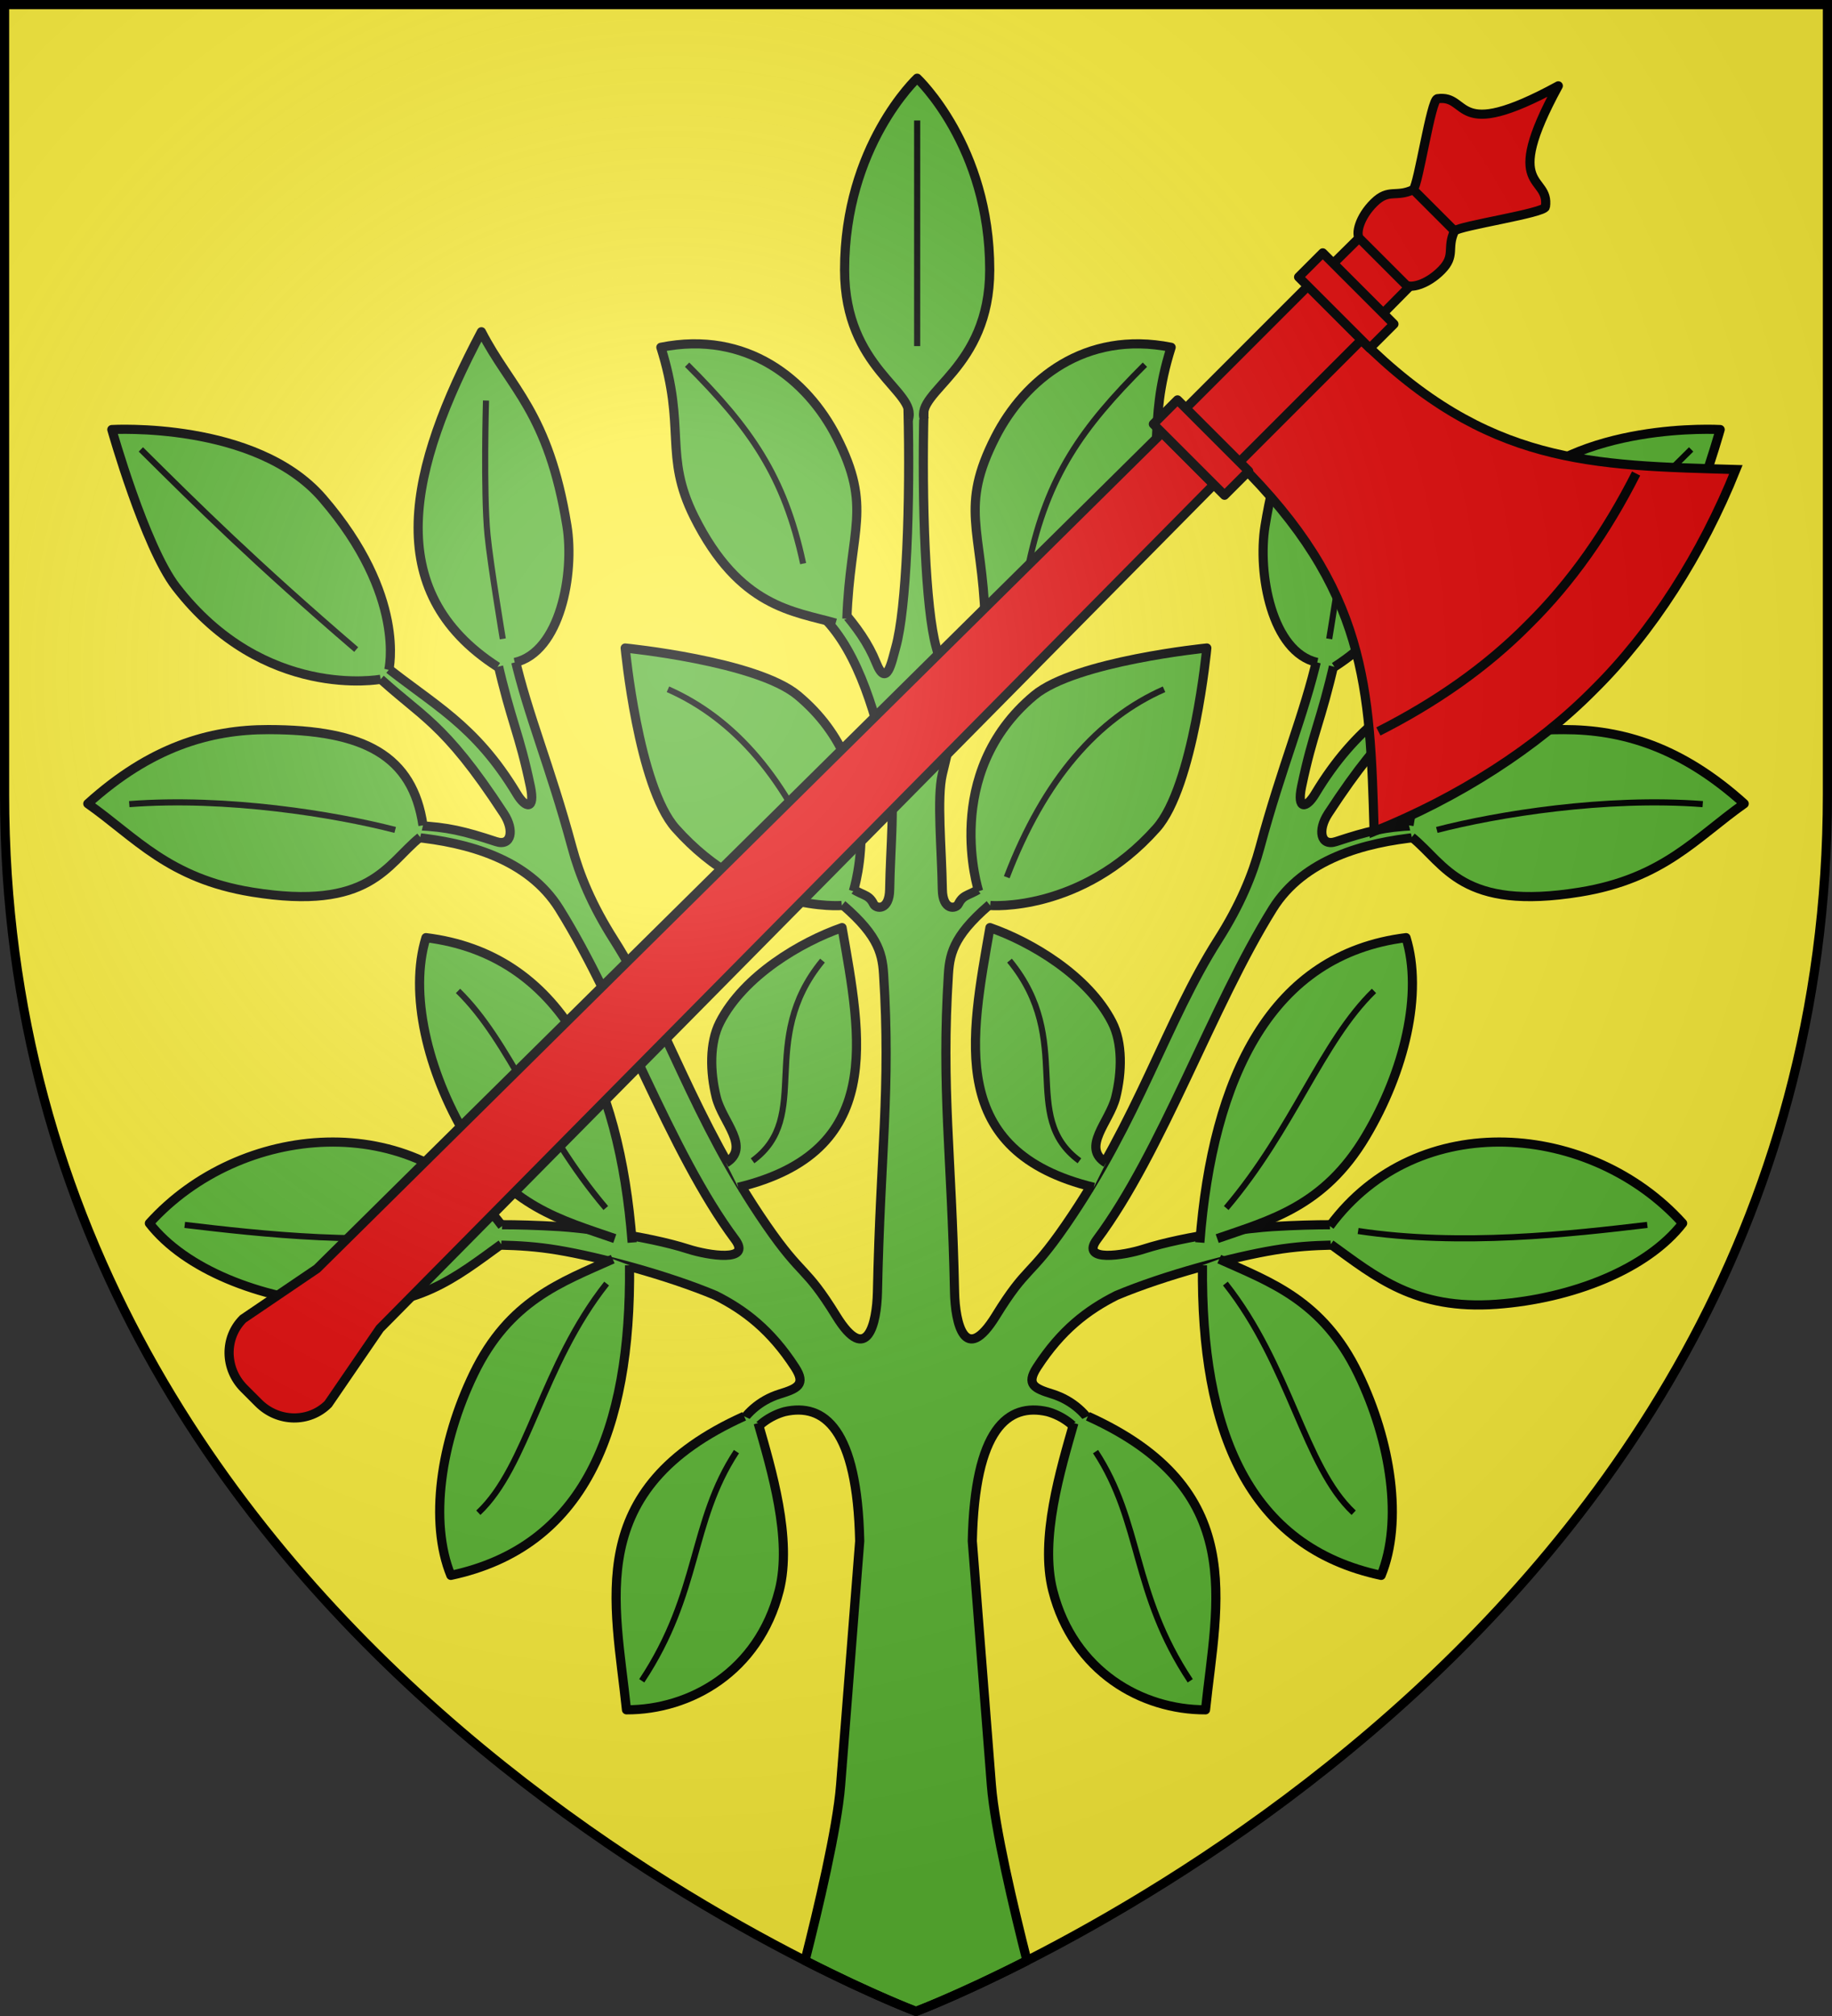 <?xml version="1.0" encoding="UTF-8" standalone="no"?>
<svg
   xmlns:dc="http://purl.org/dc/elements/1.1/"
   xmlns:cc="http://creativecommons.org/ns#"
   xmlns:rdf="http://www.w3.org/1999/02/22-rdf-syntax-ns#"
   xmlns:svg="http://www.w3.org/2000/svg"
   xmlns="http://www.w3.org/2000/svg"
   xmlns:xlink="http://www.w3.org/1999/xlink"
   xmlns:sodipodi="http://sodipodi.sourceforge.net/DTD/sodipodi-0.dtd"
   xmlns:inkscape="http://www.inkscape.org/namespaces/inkscape"
   width="600"
   height="660"
   viewBox="0 0 600 660"
   id="svg2"
   sodipodi:version="0.32"
   inkscape:version="0.46"
   sodipodi:docname="Blason_ville_fr_Saint-Jean-Kourtzerode-A_57.svg"
   inkscape:output_extension="org.inkscape.output.svg.inkscape"
   version="1.0">
  <rect x="0" y="0" width="600" height="660" fill="#333333" stroke="none"/>
  <sodipodi:namedview
     inkscape:window-height="977"
     inkscape:window-width="1280"
     inkscape:pageshadow="2"
     inkscape:pageopacity="0.0"
     guidetolerance="10.0"
     gridtolerance="10.0"
     objecttolerance="10.0"
     borderopacity="1.0"
     bordercolor="#666666"
     pagecolor="#ffffff"
     id="base"
     showgrid="false"
     inkscape:zoom="1.1863636"
     inkscape:cx="300"
     inkscape:cy="330"
     inkscape:window-x="-4"
     inkscape:window-y="-4"
     inkscape:current-layer="layer4"
     inkscape:object-nodes="true"
     inkscape:window-maximized="1" />
  <defs
     id="defs4">
    <radialGradient
       id="Gradient1"
       gradientUnits="userSpaceOnUse"
       cx="-80"
       cy="-80"
       r="405">
      <stop
         style="stop-color:#fff;stop-opacity:0.31"
         offset="0"
         id="stop7" />
      <stop
         style="stop-color:#fff;stop-opacity:0.25"
         offset="0.19"
         id="stop9" />
      <stop
         style="stop-color:#6b6b6b;stop-opacity:0.125"
         offset="0.6"
         id="stop11" />
      <stop
         style="stop-color:#000;stop-opacity:0.125"
         offset="1"
         id="stop13" />
    </radialGradient>
    <clipPath
       id="shield_cut">
      <path
         id="shield"
         d="M -298.5,-298.5 L 298.5,-298.5 L 298.5,-40 C 298.5,246.31 0,358.5 0,358.5 C 0,358.5 -298.5,246.31 -298.5,-40 L -298.5,-298.5 z" />
    </clipPath>
  </defs>
  <g
     id="layer4"
     inkscape:label="Fond écu"
     inkscape:groupmode="layer"
     transform="translate(300,300)">
    <use
       xlink:href="#shield"
       id="use18"
       style="fill:#fcef3c"
       x="0"
       y="0"
       width="600"
       height="660" />
    <path
       style="opacity:1;fill:#5ab532;fill-opacity:1;fill-rule:nonzero;stroke:#000000;stroke-width:3;stroke-linecap:butt;stroke-linejoin:round;stroke-miterlimit:4;stroke-dasharray:none;stroke-dashoffset:0;stroke-opacity:1"
       d="M 297.375 133.312 C 298.17 164.968 296.885 199.4 293.375 211.906 C 292.024 216.718 290.401 225.54 286.938 216.938 C 284.408 210.656 280.613 205.332 275.312 199.188 L 269.562 202 C 281.578 213.871 287.105 235.202 291.375 253.438 C 293.215 261.297 291.591 277.634 291.375 291.188 C 291.263 298.244 286.897 297.56 286.125 295.969 C 284.355 292.318 282.121 293.48 277.594 289.781 L 273.812 294.438 C 287.178 305.357 288.911 311.499 289.375 318.812 C 291.793 356.888 288.318 377.396 287.375 423 C 287.164 433.147 284.009 447.241 273.875 430.812 C 263.579 414.122 263.007 418.477 251.031 401.125 C 226.976 366.271 218.091 334.433 201.094 307.719 C 193.804 296.261 189.766 286.358 187.344 277.375 C 180.139 250.655 172.928 234.236 168.469 214.875 L 162.844 216.312 C 167.481 236.594 169.982 239.669 173.719 257.531 C 175.335 265.258 172.156 264.695 169.312 259.969 C 155.46 236.943 141.818 230.777 125.219 217.312 L 122.562 220.375 C 138.068 234.963 144.971 235.671 165.031 266.406 C 168.551 271.799 167.487 277.188 162.469 275.531 C 152.116 272.113 146.434 270.742 136.75 270.312 L 135.5 274.062 C 153.042 275.821 172.979 281.15 183.188 297.531 C 203.058 329.418 219.42 377.18 240.719 405.75 C 246.42 413.397 231.781 410.966 225.469 408.938 C 211.614 404.486 190.034 401.967 183.25 401.562 C 168.372 400.676 158.179 400.887 148.344 401.375 L 148.062 407.344 C 158.68 407.86 168.876 406.967 182.625 409.25 C 196.226 411.509 218.596 417.474 234.344 424.094 C 243.859 428.878 252.454 435.417 260.375 447.625 C 264.066 453.314 261.174 454.561 255.344 456.375 C 248.55 458.489 243.874 463.195 241.594 467.656 L 246.188 469.875 C 247.765 466.788 252.045 463.504 256.938 462.156 C 269.948 459.186 280.761 467.788 281.562 504.531 C 281.562 504.531 277.191 560.445 275.312 584.406 C 274.197 598.629 267.942 624.975 263.656 641.875 C 285.828 653.171 300 658.5 300 658.5 C 300 658.5 314.172 653.171 336.344 641.875 C 332.058 624.975 325.803 598.629 324.688 584.406 C 322.809 560.445 318.438 504.531 318.438 504.531 C 319.239 467.788 330.052 459.186 343.062 462.156 C 347.955 463.504 352.235 466.788 353.812 469.875 L 358.406 467.656 C 356.126 463.195 351.45 458.489 344.656 456.375 C 338.826 454.561 335.934 453.314 339.625 447.625 C 347.546 435.417 356.141 428.878 365.656 424.094 C 381.404 417.474 403.774 411.509 417.375 409.25 C 431.124 406.967 441.32 407.86 451.938 407.344 L 451.656 401.375 C 441.821 400.887 431.628 400.676 416.75 401.562 C 409.966 401.967 388.386 404.486 374.531 408.938 C 368.219 410.966 353.58 413.397 359.281 405.75 C 380.58 377.18 396.942 329.418 416.812 297.531 C 427.021 281.15 446.958 275.821 464.5 274.062 L 463.25 270.312 C 453.566 270.742 447.884 272.113 437.531 275.531 C 432.513 277.188 431.449 271.799 434.969 266.406 C 455.029 235.671 461.932 234.964 477.438 220.375 L 474.781 217.312 C 458.182 230.777 444.54 236.943 430.688 259.969 C 427.844 264.695 424.665 265.258 426.281 257.531 C 430.018 239.669 432.519 236.594 437.156 216.312 L 431.531 214.875 C 427.072 234.236 419.861 250.655 412.656 277.375 C 410.234 286.358 406.196 296.261 398.906 307.719 C 381.909 334.433 373.024 366.271 348.969 401.125 C 336.993 418.477 336.421 414.122 326.125 430.812 C 315.991 447.241 312.836 433.147 312.625 423 C 311.682 377.396 308.207 356.888 310.625 318.812 C 311.089 311.499 312.822 305.357 326.188 294.438 L 322.406 289.781 C 317.879 293.48 315.645 292.318 313.875 295.969 C 313.103 297.56 308.737 298.244 308.625 291.188 C 308.409 277.634 306.785 261.297 308.625 253.438 C 312.895 235.202 318.422 213.871 330.438 202 L 324.688 199.188 C 319.387 205.332 315.592 210.656 313.062 216.938 C 309.599 225.54 307.976 216.718 306.625 211.906 C 303.115 199.4 301.83 164.968 302.625 133.312 L 300 133.312 L 297.375 133.312 z "
       transform="translate(-300,-300)"
       id="path14650" />
    <path
       sodipodi:nodetypes="cscsc"
       style="fill:#5ab532;fill-opacity:1;fill-rule:nonzero;stroke:#000000;stroke-width:3;stroke-linecap:butt;stroke-linejoin:round;stroke-miterlimit:4;stroke-dasharray:none;stroke-dashoffset:0;stroke-opacity:1"
       d="M 2.742,-162.684 C -0.366,-172.009 24.137,-179.093 24.145,-211.622 C 24.155,-252.231 0.38,-274.397 0.38,-274.397 C 0.38,-274.397 -23.396,-252.231 -23.386,-211.622 C -23.378,-179.093 0.6,-172.009 -2.508,-162.684"
       id="path14961" />
    <path
       sodipodi:nodetypes="cc"
       style="fill:none;fill-opacity:1;fill-rule:nonzero;stroke:#000000;stroke-width:2;stroke-linecap:butt;stroke-linejoin:round;stroke-miterlimit:4;stroke-dasharray:none;stroke-dashoffset:0;stroke-opacity:1"
       d="M 0.38,-186.684 L 0.38,-260.544"
       id="path14966" />
    <path
       style="fill:#5ab532;fill-opacity:1;fill-rule:nonzero;stroke:#000000;stroke-width:3;stroke-linecap:butt;stroke-linejoin:round;stroke-miterlimit:4;stroke-dasharray:none;stroke-dashoffset:0;stroke-opacity:1"
       d="M -175.32,-77.622 C -175.32,-77.622 -213.546,-70.466 -242.365,-107.856 C -252.554,-121.076 -263.372,-159.373 -263.372,-159.373 C -263.372,-159.373 -216.206,-162.183 -194.35,-136.866 C -166.756,-104.902 -172.664,-80.684 -172.664,-80.684"
       id="path14989"
       sodipodi:nodetypes="cscsc" />
    <path
       sodipodi:nodetypes="cc"
       style="fill:none;fill-opacity:1;fill-rule:nonzero;stroke:#000000;stroke-width:2;stroke-linecap:butt;stroke-linejoin:round;stroke-miterlimit:4;stroke-dasharray:none;stroke-dashoffset:0;stroke-opacity:1"
       d="M -183.346,-87.349 C -216.638,-115.916 -235.249,-134.39 -253.868,-152.87"
       id="path14991" />
    <path
       style="fill:#5ab532;fill-opacity:1;fill-rule:nonzero;stroke:#000000;stroke-width:3;stroke-linecap:butt;stroke-linejoin:round;stroke-miterlimit:4;stroke-dasharray:none;stroke-dashoffset:0;stroke-opacity:1"
       d="M -56.289,163.659 C -109.141,187.554 -98.49,224.287 -94.818,259.762 C -74.04,259.829 -51.598,247.308 -44.802,220.75 C -40.451,203.748 -47.401,180.958 -51.695,165.878"
       id="path15006"
       sodipodi:nodetypes="ccsc" />
    <path
       style="fill:#5ab532;fill-opacity:1;fill-rule:nonzero;stroke:#000000;stroke-width:3;stroke-linecap:butt;stroke-linejoin:round;stroke-miterlimit:4;stroke-dasharray:none;stroke-dashoffset:0;stroke-opacity:1"
       d="M -137.039,-81.684 C -175.592,-106.509 -166.022,-146.693 -142.333,-191.383 C -132.807,-172.782 -120.394,-165.259 -114.324,-127.863 C -111.797,-112.297 -116.474,-86.481 -131.414,-83.122"
       id="path15010"
       sodipodi:nodetypes="ccsc" />
    <path
       style="fill:none;fill-opacity:1;fill-rule:nonzero;stroke:#000000;stroke-width:2;stroke-linecap:butt;stroke-linejoin:round;stroke-miterlimit:4;stroke-dasharray:none;stroke-dashoffset:0;stroke-opacity:1"
       d="M -135.331,-90.85 C -135.331,-90.85 -139.383,-115.154 -140.332,-124.861 C -141.693,-138.769 -140.832,-168.875 -140.832,-168.875"
       id="path15012"
       sodipodi:nodetypes="csc" />
    <path
       style="fill:#5ab532;fill-opacity:1;fill-rule:nonzero;stroke:#000000;stroke-width:3;stroke-linecap:butt;stroke-linejoin:round;stroke-miterlimit:4;stroke-dasharray:none;stroke-dashoffset:0;stroke-opacity:1"
       d="M -162.383,-25.934 C -173.469,-16.944 -178.703,-1.641 -217.5,-7.952 C -244.81,-12.395 -255.582,-25.859 -271.243,-36.889 C -250.718,-55.419 -231.373,-61.162 -212.112,-61.141 C -180.6,-61.105 -164.826,-52.582 -161.465,-29.779"
       id="path15014"
       sodipodi:nodetypes="cscsc" />
    <path
       style="fill:none;fill-opacity:1;fill-rule:nonzero;stroke:#000000;stroke-width:2;stroke-linecap:butt;stroke-linejoin:round;stroke-miterlimit:4;stroke-dasharray:none;stroke-dashoffset:0;stroke-opacity:1"
       d="M -170.571,-28.299 C -190.411,-33.425 -225.754,-39.176 -257.666,-36.745"
       id="path15016"
       sodipodi:nodetypes="cc" />
    <path
       sodipodi:nodetypes="cscsc"
       id="path15024"
       d="M -26.32,-95.997 C -40.043,-99.921 -57.807,-101.042 -72.665,-130.832 C -82.704,-150.96 -75.187,-159.85 -83.559,-186.298 C -55.32,-191.952 -35.538,-175.614 -26.005,-156.926 C -14.171,-133.73 -21.582,-127.01 -22.644,-97.45"
       style="fill:#5ab532;fill-opacity:1;fill-rule:nonzero;stroke:#000000;stroke-width:3;stroke-linecap:butt;stroke-linejoin:round;stroke-miterlimit:4;stroke-dasharray:none;stroke-dashoffset:0;stroke-opacity:1" />
    <path
       sodipodi:nodetypes="cc"
       id="path15026"
       d="M -36.963,-115.488 C -43.109,-144.229 -54.235,-159.917 -74.97,-180.611"
       style="fill:none;fill-opacity:1;fill-rule:nonzero;stroke:#000000;stroke-width:2;stroke-linecap:butt;stroke-linejoin:round;stroke-miterlimit:4;stroke-dasharray:none;stroke-dashoffset:0;stroke-opacity:1" />
    <path
       style="fill:#5ab532;fill-opacity:1;fill-rule:nonzero;stroke:#000000;stroke-width:3;stroke-linecap:butt;stroke-linejoin:round;stroke-miterlimit:4;stroke-dasharray:none;stroke-dashoffset:0;stroke-opacity:1"
       d="M 20.523,-8.216 C 20.523,-8.216 8.017,-46.763 38.725,-72.345 C 52.234,-83.599 95.243,-87.85 95.243,-87.85 C 95.243,-87.85 90.958,-42.567 78.738,-28.831 C 54.075,-1.108 24.305,-3.559 24.305,-3.559"
       id="path15028"
       sodipodi:nodetypes="cscsc" />
    <path
       style="fill:none;fill-opacity:1;fill-rule:nonzero;stroke:#000000;stroke-width:2;stroke-linecap:butt;stroke-linejoin:round;stroke-miterlimit:4;stroke-dasharray:none;stroke-dashoffset:0;stroke-opacity:1"
       d="M 29.722,-12.825 C 42.062,-45.068 59.565,-64.77 81.238,-74.345"
       id="path15030"
       sodipodi:nodetypes="cc" />
    <path
       style="fill:#5ab532;fill-opacity:1;fill-rule:nonzero;stroke:#000000;stroke-width:3;stroke-linecap:butt;stroke-linejoin:round;stroke-miterlimit:4;stroke-dasharray:none;stroke-dashoffset:0;stroke-opacity:1"
       d="M 62.232,80.704 C 53.987,75.64 63.408,67.321 65.412,59.242 C 67.46,50.987 67.696,41.464 64.233,34.69 C 56.388,19.346 37.558,8.322 24.22,3.68 C 17.876,40.021 10.048,77.033 58.231,88.707"
       id="path15032"
       sodipodi:nodetypes="csscc" />
    <path
       style="fill:#5ab532;fill-opacity:1;fill-rule:nonzero;stroke:#000000;stroke-width:3;stroke-linecap:butt;stroke-linejoin:round;stroke-miterlimit:4;stroke-dasharray:none;stroke-dashoffset:0;stroke-opacity:1"
       d="M -93.822,114.214 C -93.244,168.75 -108.972,206.487 -152.34,215.746 C -159.52,198.139 -155.655,172.084 -144.838,149.725 C -133.236,125.743 -116.149,119.756 -99.324,112.213"
       id="path15008"
       sodipodi:nodetypes="ccsc" />
    <path
       style="fill:none;fill-opacity:1;fill-rule:nonzero;stroke:#000000;stroke-width:2;stroke-linecap:butt;stroke-linejoin:round;stroke-miterlimit:4;stroke-dasharray:none;stroke-dashoffset:0;stroke-opacity:1"
       d="M -101.324,120.216 C -122.579,147.045 -127.146,180.082 -143.338,195.239"
       id="path15034"
       sodipodi:nodetypes="cc" />
    <path
       style="fill:none;fill-opacity:1;fill-rule:nonzero;stroke:#000000;stroke-width:2;stroke-linecap:butt;stroke-linejoin:round;stroke-miterlimit:4;stroke-dasharray:none;stroke-dashoffset:0;stroke-opacity:1"
       d="M -58.806,175.234 C -74.057,198.444 -70.616,221.333 -89.816,250.258"
       id="path15036"
       sodipodi:nodetypes="cc" />
    <path
       sodipodi:nodetypes="ccsc"
       id="path15044"
       d="M -92.956,106.776 C -97.133,52.397 -116.48,12.414 -160.49,6.971 C -166.108,25.136 -159.986,50.755 -147.262,72.086 C -133.613,94.966 -116.07,99.441 -98.651,105.489"
       style="fill:#5ab532;fill-opacity:1;fill-rule:nonzero;stroke:#000000;stroke-width:3;stroke-linecap:butt;stroke-linejoin:round;stroke-miterlimit:4;stroke-dasharray:none;stroke-dashoffset:0;stroke-opacity:1" />
    <path
       sodipodi:nodetypes="cc"
       id="path15046"
       d="M -101.601,95.487 C -123.656,69.504 -132.765,41.153 -149.993,24.41"
       style="fill:none;fill-opacity:1;fill-rule:nonzero;stroke:#000000;stroke-width:2;stroke-linecap:butt;stroke-linejoin:round;stroke-miterlimit:4;stroke-dasharray:none;stroke-dashoffset:0;stroke-opacity:1" />
    <path
       style="fill:#5ab532;fill-opacity:1;fill-rule:nonzero;stroke:#000000;stroke-width:3;stroke-linecap:butt;stroke-linejoin:round;stroke-miterlimit:4;stroke-dasharray:none;stroke-dashoffset:0;stroke-opacity:1"
       d="M -135.539,101.378 C -164.434,62.258 -221.375,67.551 -251.078,100.48 C -239.419,115.501 -214.922,125.181 -190.15,126.993 C -163.58,128.936 -150.765,118.147 -135.82,107.347"
       id="path15050"
       sodipodi:nodetypes="ccsc" />
    <path
       style="fill:none;fill-opacity:1;fill-rule:nonzero;stroke:#000000;stroke-width:2;stroke-linecap:butt;stroke-linejoin:round;stroke-miterlimit:4;stroke-dasharray:none;stroke-dashoffset:0;stroke-opacity:1"
       d="M -144.792,103.012 C -178.428,108.114 -214.761,103.95 -239.503,101.011"
       id="path15052"
       sodipodi:nodetypes="cc" />
    <path
       style="fill:none;fill-opacity:1;fill-rule:nonzero;stroke:#000000;stroke-width:2;stroke-linecap:butt;stroke-linejoin:round;stroke-miterlimit:4;stroke-dasharray:none;stroke-dashoffset:0;stroke-opacity:1"
       d="M 53.528,80.027 C 33.566,65.432 52.297,40.783 30.625,14.489"
       id="path15054"
       sodipodi:nodetypes="cc" />
    <path
       sodipodi:nodetypes="cscsc"
       id="path15100"
       d="M 175.321,-77.622 C 175.321,-77.622 213.547,-70.466 242.366,-107.856 C 252.555,-121.076 263.372,-159.373 263.372,-159.373 C 263.372,-159.373 216.207,-162.183 194.35,-136.866 C 166.756,-104.902 172.664,-80.684 172.664,-80.684"
       style="fill:#5ab532;fill-opacity:1;fill-rule:nonzero;stroke:#000000;stroke-width:3;stroke-linecap:butt;stroke-linejoin:round;stroke-miterlimit:4;stroke-dasharray:none;stroke-dashoffset:0;stroke-opacity:1" />
    <path
       id="path15102"
       d="M 183.346,-87.349 C 216.638,-115.916 235.249,-134.39 253.869,-152.87"
       style="fill:none;fill-opacity:1;fill-rule:nonzero;stroke:#000000;stroke-width:2;stroke-linecap:butt;stroke-linejoin:round;stroke-miterlimit:4;stroke-dasharray:none;stroke-dashoffset:0;stroke-opacity:1"
       sodipodi:nodetypes="cc" />
    <path
       sodipodi:nodetypes="ccsc"
       id="path15104"
       d="M 56.289,163.659 C 109.141,187.554 98.491,224.287 94.819,259.762 C 74.04,259.829 51.598,247.308 44.802,220.75 C 40.451,203.748 47.401,180.958 51.696,165.878"
       style="fill:#5ab532;fill-opacity:1;fill-rule:nonzero;stroke:#000000;stroke-width:3;stroke-linecap:butt;stroke-linejoin:round;stroke-miterlimit:4;stroke-dasharray:none;stroke-dashoffset:0;stroke-opacity:1" />
    <path
       sodipodi:nodetypes="ccsc"
       id="path15106"
       d="M 137.039,-81.684 C 175.593,-106.509 166.023,-146.693 142.333,-191.383 C 132.807,-172.782 120.394,-165.259 114.324,-127.863 C 111.798,-112.297 116.474,-86.481 131.414,-83.122"
       style="fill:#5ab532;fill-opacity:1;fill-rule:nonzero;stroke:#000000;stroke-width:3;stroke-linecap:butt;stroke-linejoin:round;stroke-miterlimit:4;stroke-dasharray:none;stroke-dashoffset:0;stroke-opacity:1" />
    <path
       sodipodi:nodetypes="csc"
       id="path15108"
       d="M 135.331,-90.85 C 135.331,-90.85 139.383,-115.154 140.333,-124.861 C 141.693,-138.769 140.833,-168.875 140.833,-168.875"
       style="fill:none;fill-opacity:1;fill-rule:nonzero;stroke:#000000;stroke-width:2;stroke-linecap:butt;stroke-linejoin:round;stroke-miterlimit:4;stroke-dasharray:none;stroke-dashoffset:0;stroke-opacity:1" />
    <path
       sodipodi:nodetypes="cscsc"
       id="path15110"
       d="M 162.383,-25.934 C 173.469,-16.944 178.703,-1.641 217.501,-7.952 C 244.81,-12.395 255.583,-25.859 271.243,-36.889 C 250.718,-55.419 231.373,-61.162 212.113,-61.141 C 180.6,-61.105 164.826,-52.582 161.465,-29.779"
       style="fill:#5ab532;fill-opacity:1;fill-rule:nonzero;stroke:#000000;stroke-width:3;stroke-linecap:butt;stroke-linejoin:round;stroke-miterlimit:4;stroke-dasharray:none;stroke-dashoffset:0;stroke-opacity:1" />
    <path
       sodipodi:nodetypes="cc"
       id="path15112"
       d="M 170.572,-28.299 C 190.412,-33.425 225.754,-39.176 257.667,-36.745"
       style="fill:none;fill-opacity:1;fill-rule:nonzero;stroke:#000000;stroke-width:2;stroke-linecap:butt;stroke-linejoin:round;stroke-miterlimit:4;stroke-dasharray:none;stroke-dashoffset:0;stroke-opacity:1" />
    <path
       style="fill:#5ab532;fill-opacity:1;fill-rule:nonzero;stroke:#000000;stroke-width:3;stroke-linecap:butt;stroke-linejoin:round;stroke-miterlimit:4;stroke-dasharray:none;stroke-dashoffset:0;stroke-opacity:1"
       d="M 26.321,-95.997 C 40.043,-99.921 57.807,-101.042 72.665,-130.832 C 82.704,-150.96 75.187,-159.85 83.559,-186.298 C 55.321,-191.952 35.538,-175.614 26.005,-156.926 C 14.171,-133.73 21.582,-127.01 22.645,-97.45"
       id="path15114"
       sodipodi:nodetypes="cscsc" />
    <path
       style="fill:none;fill-opacity:1;fill-rule:nonzero;stroke:#000000;stroke-width:2;stroke-linecap:butt;stroke-linejoin:round;stroke-miterlimit:4;stroke-dasharray:none;stroke-dashoffset:0;stroke-opacity:1"
       d="M 36.963,-115.488 C 43.109,-144.229 54.235,-159.917 74.97,-180.611"
       id="path15116"
       sodipodi:nodetypes="cc" />
    <path
       sodipodi:nodetypes="cscsc"
       id="path15118"
       d="M -20.523,-8.216 C -20.523,-8.216 -8.016,-46.763 -38.725,-72.345 C -52.234,-83.599 -95.243,-87.85 -95.243,-87.85 C -95.243,-87.85 -90.958,-42.567 -78.738,-28.831 C -54.074,-1.108 -24.304,-3.559 -24.304,-3.559"
       style="fill:#5ab532;fill-opacity:1;fill-rule:nonzero;stroke:#000000;stroke-width:3;stroke-linecap:butt;stroke-linejoin:round;stroke-miterlimit:4;stroke-dasharray:none;stroke-dashoffset:0;stroke-opacity:1" />
    <path
       sodipodi:nodetypes="cc"
       id="path15120"
       d="M -29.722,-12.825 C -42.061,-45.068 -59.564,-64.77 -81.238,-74.345"
       style="fill:none;fill-opacity:1;fill-rule:nonzero;stroke:#000000;stroke-width:2;stroke-linecap:butt;stroke-linejoin:round;stroke-miterlimit:4;stroke-dasharray:none;stroke-dashoffset:0;stroke-opacity:1" />
    <path
       sodipodi:nodetypes="csscc"
       id="path15122"
       d="M -62.232,80.704 C -53.987,75.64 -63.408,67.321 -65.412,59.242 C -67.46,50.987 -67.696,41.464 -64.233,34.69 C -56.388,19.346 -37.557,8.322 -24.22,3.68 C -17.876,40.021 -10.047,77.033 -58.231,88.707"
       style="fill:#5ab532;fill-opacity:1;fill-rule:nonzero;stroke:#000000;stroke-width:3;stroke-linecap:butt;stroke-linejoin:round;stroke-miterlimit:4;stroke-dasharray:none;stroke-dashoffset:0;stroke-opacity:1" />
    <path
       sodipodi:nodetypes="ccsc"
       id="path15124"
       d="M 93.822,114.214 C 93.245,168.75 108.973,206.487 152.341,215.746 C 159.52,198.139 155.655,172.084 144.838,149.725 C 133.236,125.743 116.149,119.756 99.324,112.213"
       style="fill:#5ab532;fill-opacity:1;fill-rule:nonzero;stroke:#000000;stroke-width:3;stroke-linecap:butt;stroke-linejoin:round;stroke-miterlimit:4;stroke-dasharray:none;stroke-dashoffset:0;stroke-opacity:1" />
    <path
       sodipodi:nodetypes="cc"
       id="path15126"
       d="M 101.325,120.216 C 122.579,147.045 127.147,180.082 143.338,195.239"
       style="fill:none;fill-opacity:1;fill-rule:nonzero;stroke:#000000;stroke-width:2;stroke-linecap:butt;stroke-linejoin:round;stroke-miterlimit:4;stroke-dasharray:none;stroke-dashoffset:0;stroke-opacity:1" />
    <path
       sodipodi:nodetypes="cc"
       id="path15128"
       d="M 58.807,175.234 C 74.057,198.444 70.617,221.333 89.816,250.258"
       style="fill:none;fill-opacity:1;fill-rule:nonzero;stroke:#000000;stroke-width:2;stroke-linecap:butt;stroke-linejoin:round;stroke-miterlimit:4;stroke-dasharray:none;stroke-dashoffset:0;stroke-opacity:1" />
    <path
       style="fill:#5ab532;fill-opacity:1;fill-rule:nonzero;stroke:#000000;stroke-width:3;stroke-linecap:butt;stroke-linejoin:round;stroke-miterlimit:4;stroke-dasharray:none;stroke-dashoffset:0;stroke-opacity:1"
       d="M 92.956,106.776 C 97.134,52.397 116.48,12.414 160.49,6.971 C 166.108,25.136 159.987,50.755 147.262,72.086 C 133.614,94.966 116.07,99.441 98.651,105.489"
       id="path15130"
       sodipodi:nodetypes="ccsc" />
    <path
       style="fill:none;fill-opacity:1;fill-rule:nonzero;stroke:#000000;stroke-width:2;stroke-linecap:butt;stroke-linejoin:round;stroke-miterlimit:4;stroke-dasharray:none;stroke-dashoffset:0;stroke-opacity:1"
       d="M 101.601,95.487 C 123.656,69.504 132.765,41.153 149.994,24.41"
       id="path15132"
       sodipodi:nodetypes="cc" />
    <path
       sodipodi:nodetypes="ccsc"
       id="path15134"
       d="M 135.539,101.378 C 164.434,62.258 221.375,67.551 251.078,100.48 C 239.42,115.501 214.923,125.181 190.151,126.993 C 163.58,128.936 150.766,118.147 135.821,107.347"
       style="fill:#5ab532;fill-opacity:1;fill-rule:nonzero;stroke:#000000;stroke-width:3;stroke-linecap:butt;stroke-linejoin:round;stroke-miterlimit:4;stroke-dasharray:none;stroke-dashoffset:0;stroke-opacity:1" />
    <path
       sodipodi:nodetypes="cc"
       id="path15136"
       d="M 144.792,103.012 C 178.428,108.114 214.761,103.95 239.504,101.011"
       style="fill:none;fill-opacity:1;fill-rule:nonzero;stroke:#000000;stroke-width:2;stroke-linecap:butt;stroke-linejoin:round;stroke-miterlimit:4;stroke-dasharray:none;stroke-dashoffset:0;stroke-opacity:1" />
    <path
       sodipodi:nodetypes="cc"
       id="path15138"
       d="M -53.527,80.027 C -33.566,65.432 -52.297,40.783 -30.624,14.489"
       style="fill:none;fill-opacity:1;fill-rule:nonzero;stroke:#000000;stroke-width:2;stroke-linecap:butt;stroke-linejoin:round;stroke-miterlimit:4;stroke-dasharray:none;stroke-dashoffset:0;stroke-opacity:1" />
    <g
       id="g15423"
       transform="matrix(0.707,-0.707,0.707,0.707,522.607,415.467)">
      <path
         style="fill:#e20909;fill-opacity:1;fill-rule:nonzero;stroke:#000000;stroke-width:3;stroke-linecap:butt;stroke-linejoin:miter;marker:none;marker-start:none;marker-mid:none;marker-end:none;stroke-miterlimit:4;stroke-dashoffset:0;stroke-opacity:1;visibility:visible;display:inline;overflow:visible"
         d="M 184.529,-717.86 L -296.081,-720.594 L -324.827,-726.11 C -333.628,-726.11 -340.713,-718.804 -340.713,-709.728 L -340.713,-703.053 C -340.713,-693.977 -333.628,-686.67 -324.827,-686.67 L -295.385,-692.176 L 184.529,-694.92 L 184.529,-717.86 z"
         id="rect1902"
         sodipodi:nodetypes="ccccccccc" />
      <path
         style="fill:#e20909;fill-opacity:1;fill-rule:evenodd;stroke:#000000;stroke-width:3;stroke-linecap:butt;stroke-linejoin:miter;stroke-miterlimit:4;stroke-dasharray:none;stroke-opacity:1"
         d="M 103.979,-694.104 C 104.38,-634.528 82.453,-611.351 50.011,-576.971 C 77.37,-565.268 107.182,-558.713 133.8,-558.881 C 160.417,-558.713 190.229,-565.268 217.589,-576.971 C 185.146,-611.351 160.985,-635.559 160.87,-694.104 L 103.979,-694.104 z"
         id="path1900"
         sodipodi:nodetypes="cccccc" />
      <path
         sodipodi:nodetypes="ccc"
         id="path3542"
         d="M 74.138,-599.131 C 94.229,-592.552 114.135,-589.007 133.8,-589.131 C 153.493,-589.007 173.429,-592.562 193.549,-599.16"
         style="fill:#e20909;fill-opacity:1;fill-rule:evenodd;stroke:#000000;stroke-width:3;stroke-linecap:butt;stroke-linejoin:miter;stroke-miterlimit:4;stroke-dasharray:none;stroke-opacity:1" />
      <path
         sodipodi:nodetypes="cscsccscsc"
         id="path4019"
         d="M 265.288,-706.937 C 227.173,-718.154 242.966,-725.478 234.296,-731.967 C 232.609,-733.23 210.074,-716.496 207.656,-716.498 C 201.724,-718.635 202.347,-722.51 195.571,-722.567 C 188.751,-722.625 183.918,-719.559 183.916,-717.572 L 183.916,-696.303 C 183.919,-694.316 188.751,-691.25 195.571,-691.307 C 202.347,-691.365 201.724,-695.239 207.656,-697.377 C 210.074,-697.378 232.609,-680.645 234.296,-681.908 C 242.966,-688.396 227.173,-695.721 265.288,-706.937 z"
         style="fill:#e20909;stroke:#000000;stroke-width:3;stroke-linejoin:round;stroke-miterlimit:4;stroke-dasharray:none;stroke-opacity:1" />
      <path
         id="path4026"
         d="M 207.656,-716.498 L 207.656,-697.377"
         style="fill:#e20909;fill-opacity:1;stroke:#000000;stroke-width:3;stroke-linecap:round;stroke-linejoin:round;stroke-miterlimit:4;stroke-dasharray:none;stroke-opacity:1" />
      <path
         sodipodi:nodetypes="ccccc"
         id="rect15388"
         d="M 93.19,-718.572 L 172.056,-718.572 L 172.056,-693.706 L 93.19,-693.706 L 93.19,-718.572 z"
         style="fill:#e20909;fill-opacity:1;fill-rule:nonzero;stroke:#000000;stroke-width:3;stroke-linecap:butt;stroke-linejoin:round;stroke-miterlimit:4;stroke-dashoffset:0;stroke-opacity:1" />
      <path
         sodipodi:nodetypes="ccccc"
         id="rect15383"
         d="M 93.19,-722.425 L 104.377,-722.425 L 104.377,-689.456 L 93.19,-689.456 L 93.19,-722.425 z"
         style="fill:#e20909;fill-opacity:1;fill-rule:nonzero;stroke:#000000;stroke-width:3;stroke-linecap:butt;stroke-linejoin:round;stroke-miterlimit:4;stroke-dashoffset:0;stroke-opacity:1" />
      <path
         sodipodi:nodetypes="ccccc"
         style="fill:#e20909;fill-opacity:1;fill-rule:nonzero;stroke:#000000;stroke-width:3;stroke-linecap:butt;stroke-linejoin:round;stroke-miterlimit:4;stroke-dashoffset:0;stroke-opacity:1"
         d="M 160.87,-722.822 L 172.056,-722.822 L 172.056,-689.854 L 160.87,-689.854 L 160.87,-722.822 z"
         id="path15386" />
    </g>
  </g>
  <g
     id="layer3"
     inkscape:label="Meubles"
     inkscape:groupmode="layer"
     transform="translate(300,300)" />
  <g
     id="layer2"
     inkscape:label="Reflet final"
     inkscape:groupmode="layer"
     transform="translate(300,300)"
     sodipodi:insensitive="true">
    <use
       xlink:href="#shield"
       id="use22"
       style="fill:url(#Gradient1)"
       x="0"
       y="0"
       width="600"
       height="660" />
  </g>
  <g
     id="layer1"
     inkscape:label="Contour final"
     inkscape:groupmode="layer"
     transform="translate(300,300)"
     sodipodi:insensitive="true">
    <use
       xlink:href="#shield"
       style="fill:none;stroke:#000000;stroke-width:3"
       id="use25"
       x="0"
       y="0"
       width="600"
       height="660" />
  </g>
</svg>
